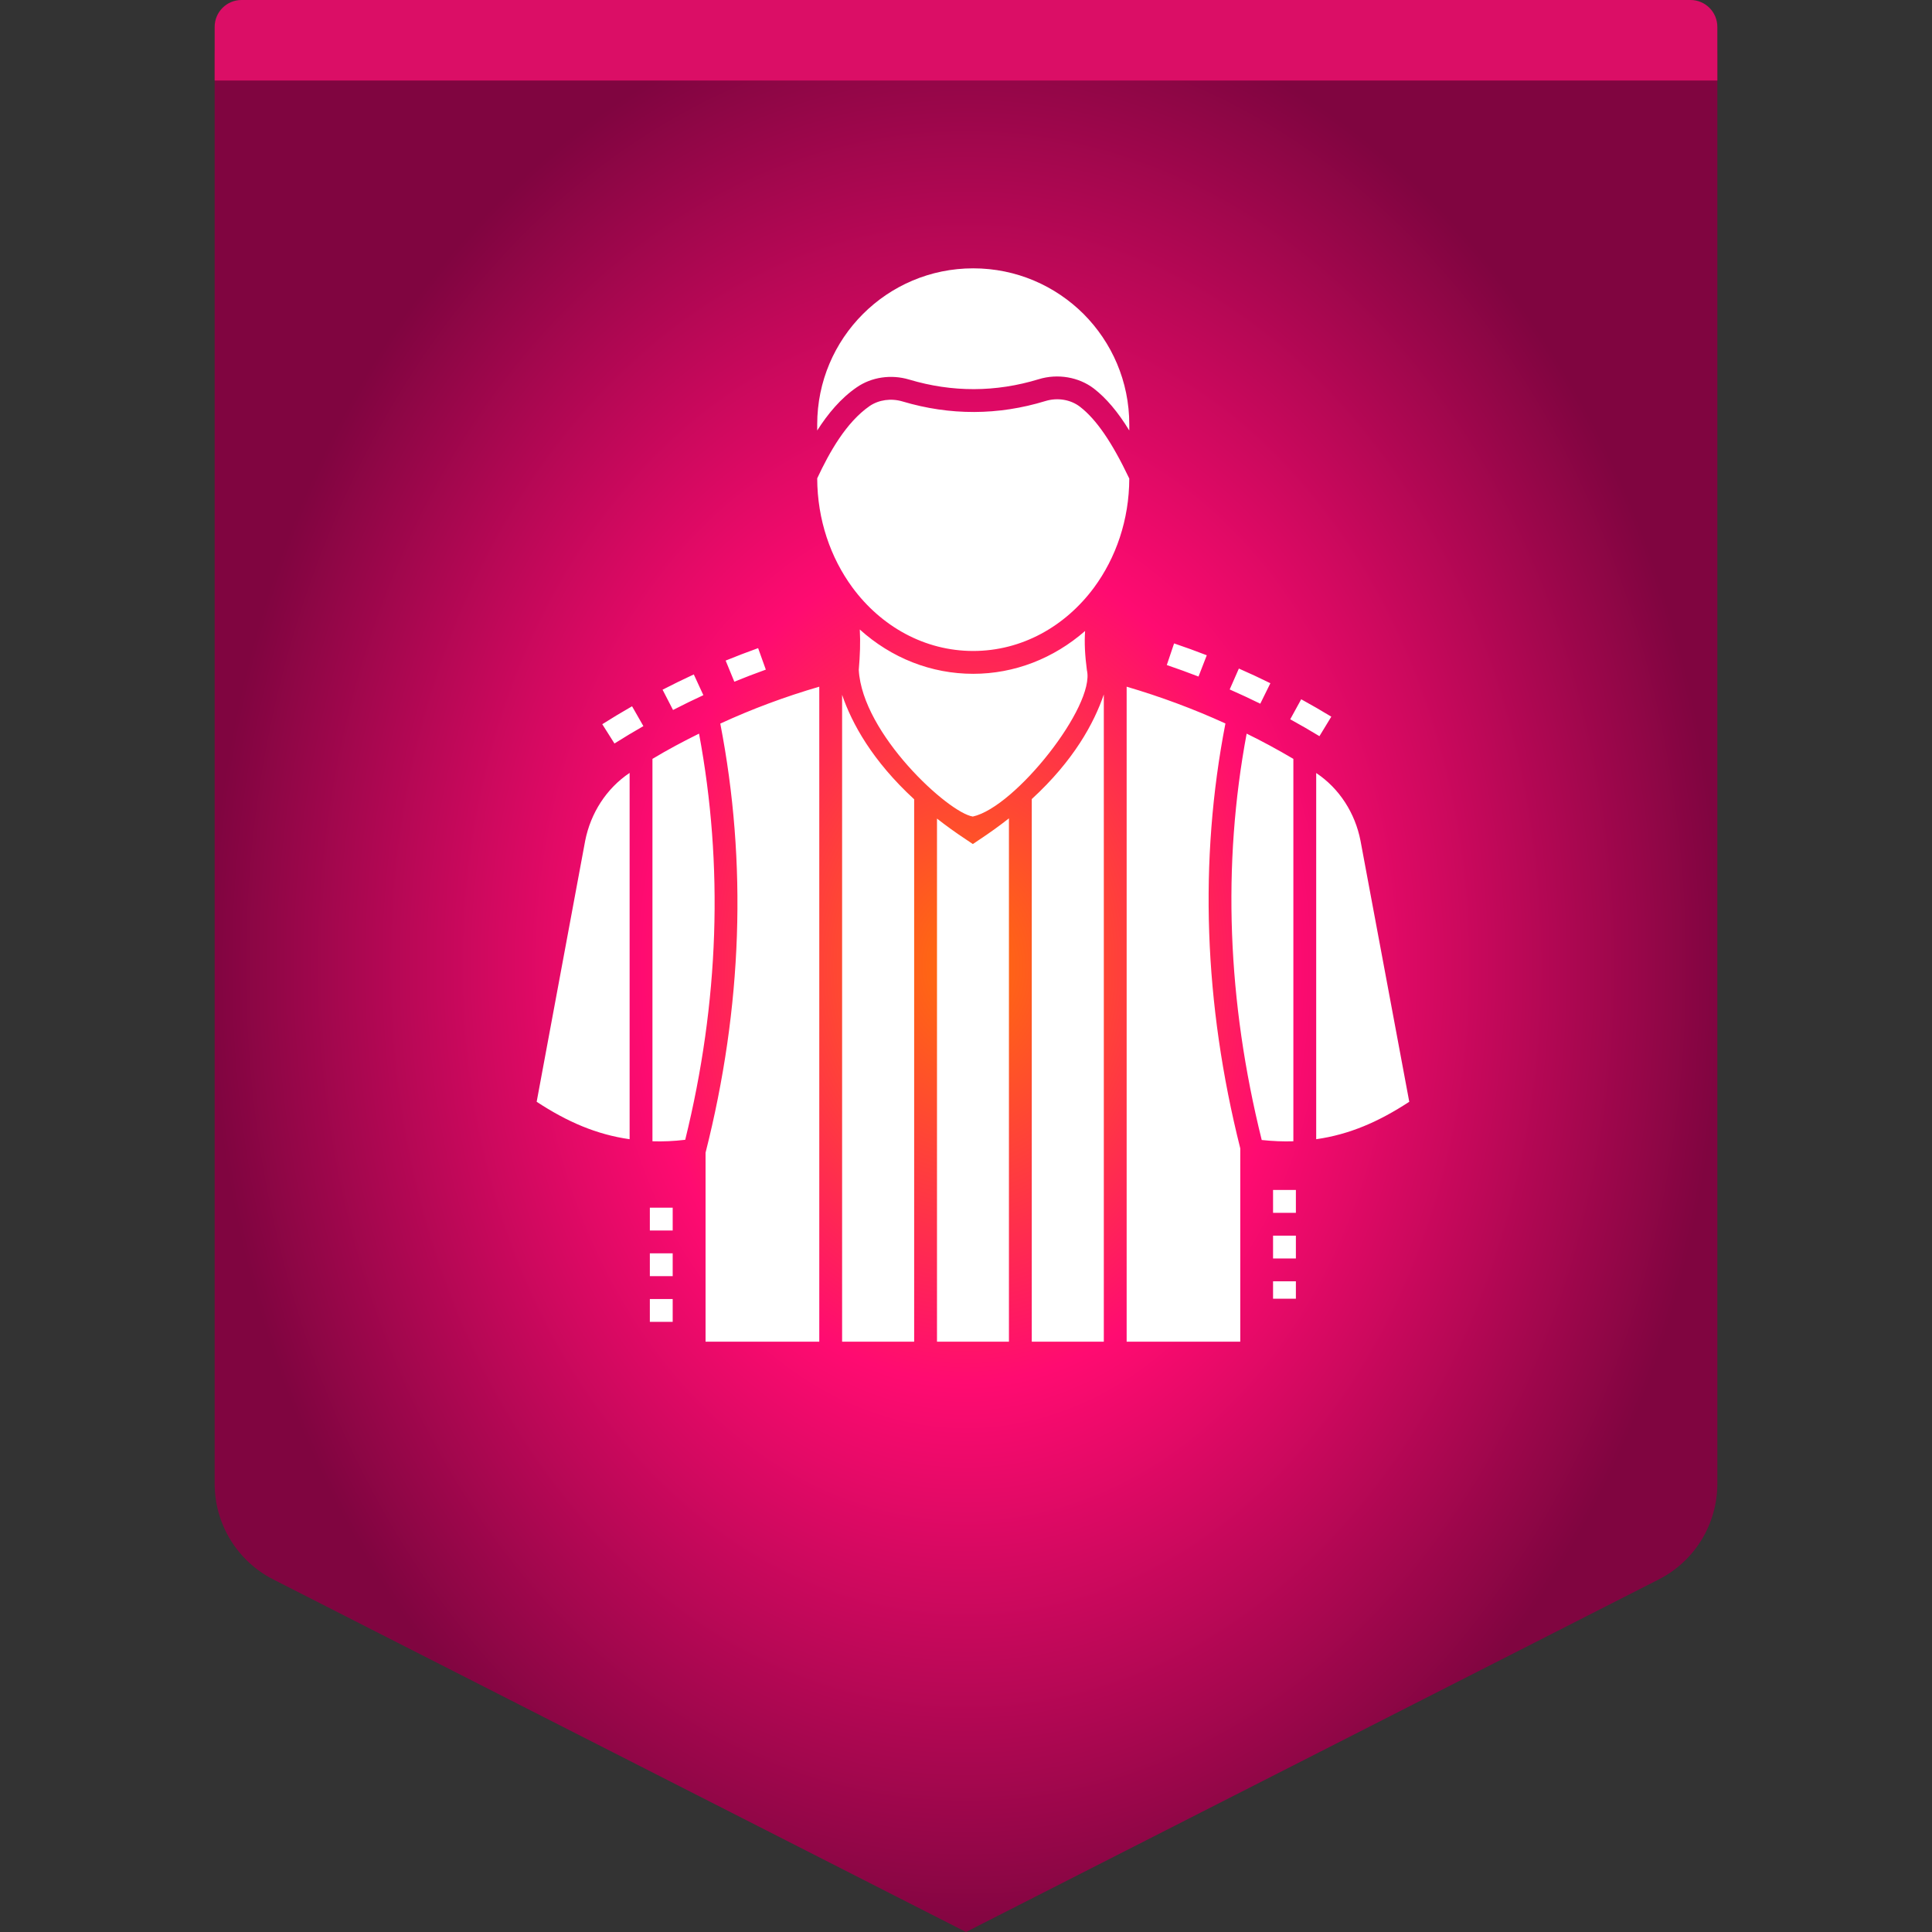 <svg width="72" height="72" viewBox="0 0 72 72" fill="none" xmlns="http://www.w3.org/2000/svg">
<rect x="0" y="0" width="72" height="72" fill="#333333" stroke="none"/>
<path fill-rule="evenodd" clip-rule="evenodd" d="M10 0H62C63.105 0 64 0.895 64 2V55.297C64 56.802 63.155 58.18 61.814 58.862L36 72L10.186 58.862C8.845 58.18 8 56.802 8 55.297V2C8 0.895 8.895 0 10 0Z" fill="url(#paint0_radial_168_15474)"/>
<path fill-rule="evenodd" clip-rule="evenodd" d="M9 0H63C63.552 0 64 0.448 64 1V3H8V1C8 0.448 8.448 0 9 0Z" fill="#DB0E66"/>
<path d="M30.532 25.591V50H26.294V42.958C27.668 37.536 27.851 32.162 26.843 26.966C28.026 26.421 29.259 25.962 30.532 25.591ZM41.987 25.591C43.26 25.966 44.485 26.421 45.668 26.962C44.676 32.072 44.864 37.396 46.221 42.796V50H41.987V25.591ZM37.6 30.498V50H34.919V30.506C35.255 30.77 35.621 31.034 36.021 31.298L36.255 31.455L36.489 31.298C36.889 31.034 37.26 30.766 37.6 30.498ZM31.383 25.894C31.749 26.966 32.511 28.353 34.068 29.787V50H31.383V25.894ZM41.136 25.881V50H38.451V29.779C40.013 28.345 40.77 26.953 41.136 25.881ZM25.069 48.41V49.261H24.218V48.41H25.069ZM48.294 47.751V48.4H47.443V47.751H48.294ZM25.069 46.708V47.559H24.218V46.708H25.069ZM48.294 46.049V46.9H47.443V46.049H48.294ZM25.069 45.006V45.857H24.218V45.006H25.069ZM48.294 44.347V45.198H47.443V44.347H48.294ZM26.051 27.34C26.97 32.26 26.8 37.345 25.536 42.477C25.111 42.528 24.702 42.545 24.315 42.532V28.281C24.881 27.94 25.464 27.63 26.051 27.34ZM46.459 27.34C47.051 27.63 47.63 27.945 48.2 28.281V42.532C47.825 42.545 47.43 42.528 47.021 42.485C45.736 37.315 45.545 32.23 46.459 27.34ZM23.464 28.804V42.455C22.23 42.281 21.132 41.804 20 41.06L21.808 31.332C22.013 30.298 22.6 29.383 23.464 28.804ZM49.051 28.808C49.915 29.383 50.502 30.302 50.702 31.332L52.519 41.06C51.383 41.804 50.285 42.281 49.051 42.455V28.808ZM32.042 23.46C33.221 24.523 34.702 25.111 36.268 25.111C37.804 25.111 39.264 24.54 40.438 23.515C40.408 23.974 40.434 24.434 40.506 24.979C40.821 26.302 37.843 30.081 36.255 30.43C35.345 30.294 32.136 27.349 32.004 24.966C32.051 24.404 32.068 23.932 32.042 23.46ZM23.555 26.321L23.977 27.06C23.618 27.265 23.255 27.484 22.899 27.708L22.445 26.989C22.811 26.757 23.184 26.533 23.555 26.321ZM48.492 26.06C48.871 26.268 49.249 26.486 49.614 26.708L49.172 27.435C48.818 27.22 48.451 27.008 48.083 26.806L48.492 26.06ZM25.856 25.134L26.212 25.907C25.831 26.083 25.455 26.267 25.082 26.459L24.692 25.703C25.076 25.505 25.464 25.315 25.856 25.134ZM46.169 24.915C46.565 25.088 46.956 25.271 47.343 25.462L46.967 26.225C46.591 26.04 46.211 25.863 45.827 25.694L46.169 24.915ZM28.253 24.154L28.54 24.955C28.145 25.097 27.754 25.247 27.366 25.405L27.043 24.618C27.442 24.455 27.849 24.299 28.253 24.154ZM43.755 23.978C44.164 24.116 44.573 24.265 44.973 24.42L44.665 25.213C44.274 25.062 43.88 24.919 43.483 24.784L43.755 23.978ZM38.962 14.945C39.408 14.809 39.898 14.889 40.247 15.158C40.859 15.63 41.443 16.485 42.085 17.834C42.081 19.375 41.587 20.791 40.77 21.898C39.702 23.34 38.085 24.26 36.268 24.26C34.451 24.26 32.834 23.34 31.77 21.898C30.953 20.787 30.459 19.37 30.455 17.826C30.911 16.851 31.532 15.741 32.408 15.132C32.753 14.898 33.209 14.834 33.638 14.962C35.408 15.489 37.2 15.485 38.962 14.945ZM36.268 10C37.877 10 39.328 10.651 40.383 11.702C41.434 12.758 42.085 14.209 42.085 15.817V16.043C41.655 15.341 41.221 14.834 40.766 14.481C40.204 14.051 39.417 13.915 38.711 14.132C37.111 14.621 35.489 14.626 33.881 14.145C33.209 13.945 32.481 14.051 31.928 14.434C31.332 14.843 30.851 15.421 30.455 16.043V15.817C30.455 12.604 33.059 10 36.268 10Z" fill="white"/>
<defs>
<radialGradient id="paint0_radial_168_15474" cx="0" cy="0" r="1" gradientUnits="userSpaceOnUse" gradientTransform="translate(36 36) rotate(90) scale(36 28)">
<stop stop-color="#FF7009"/>
<stop offset="0.427" stop-color="#FF0B71"/>
<stop offset="1" stop-color="#800540"/>
</radialGradient>
</defs>
</svg>
